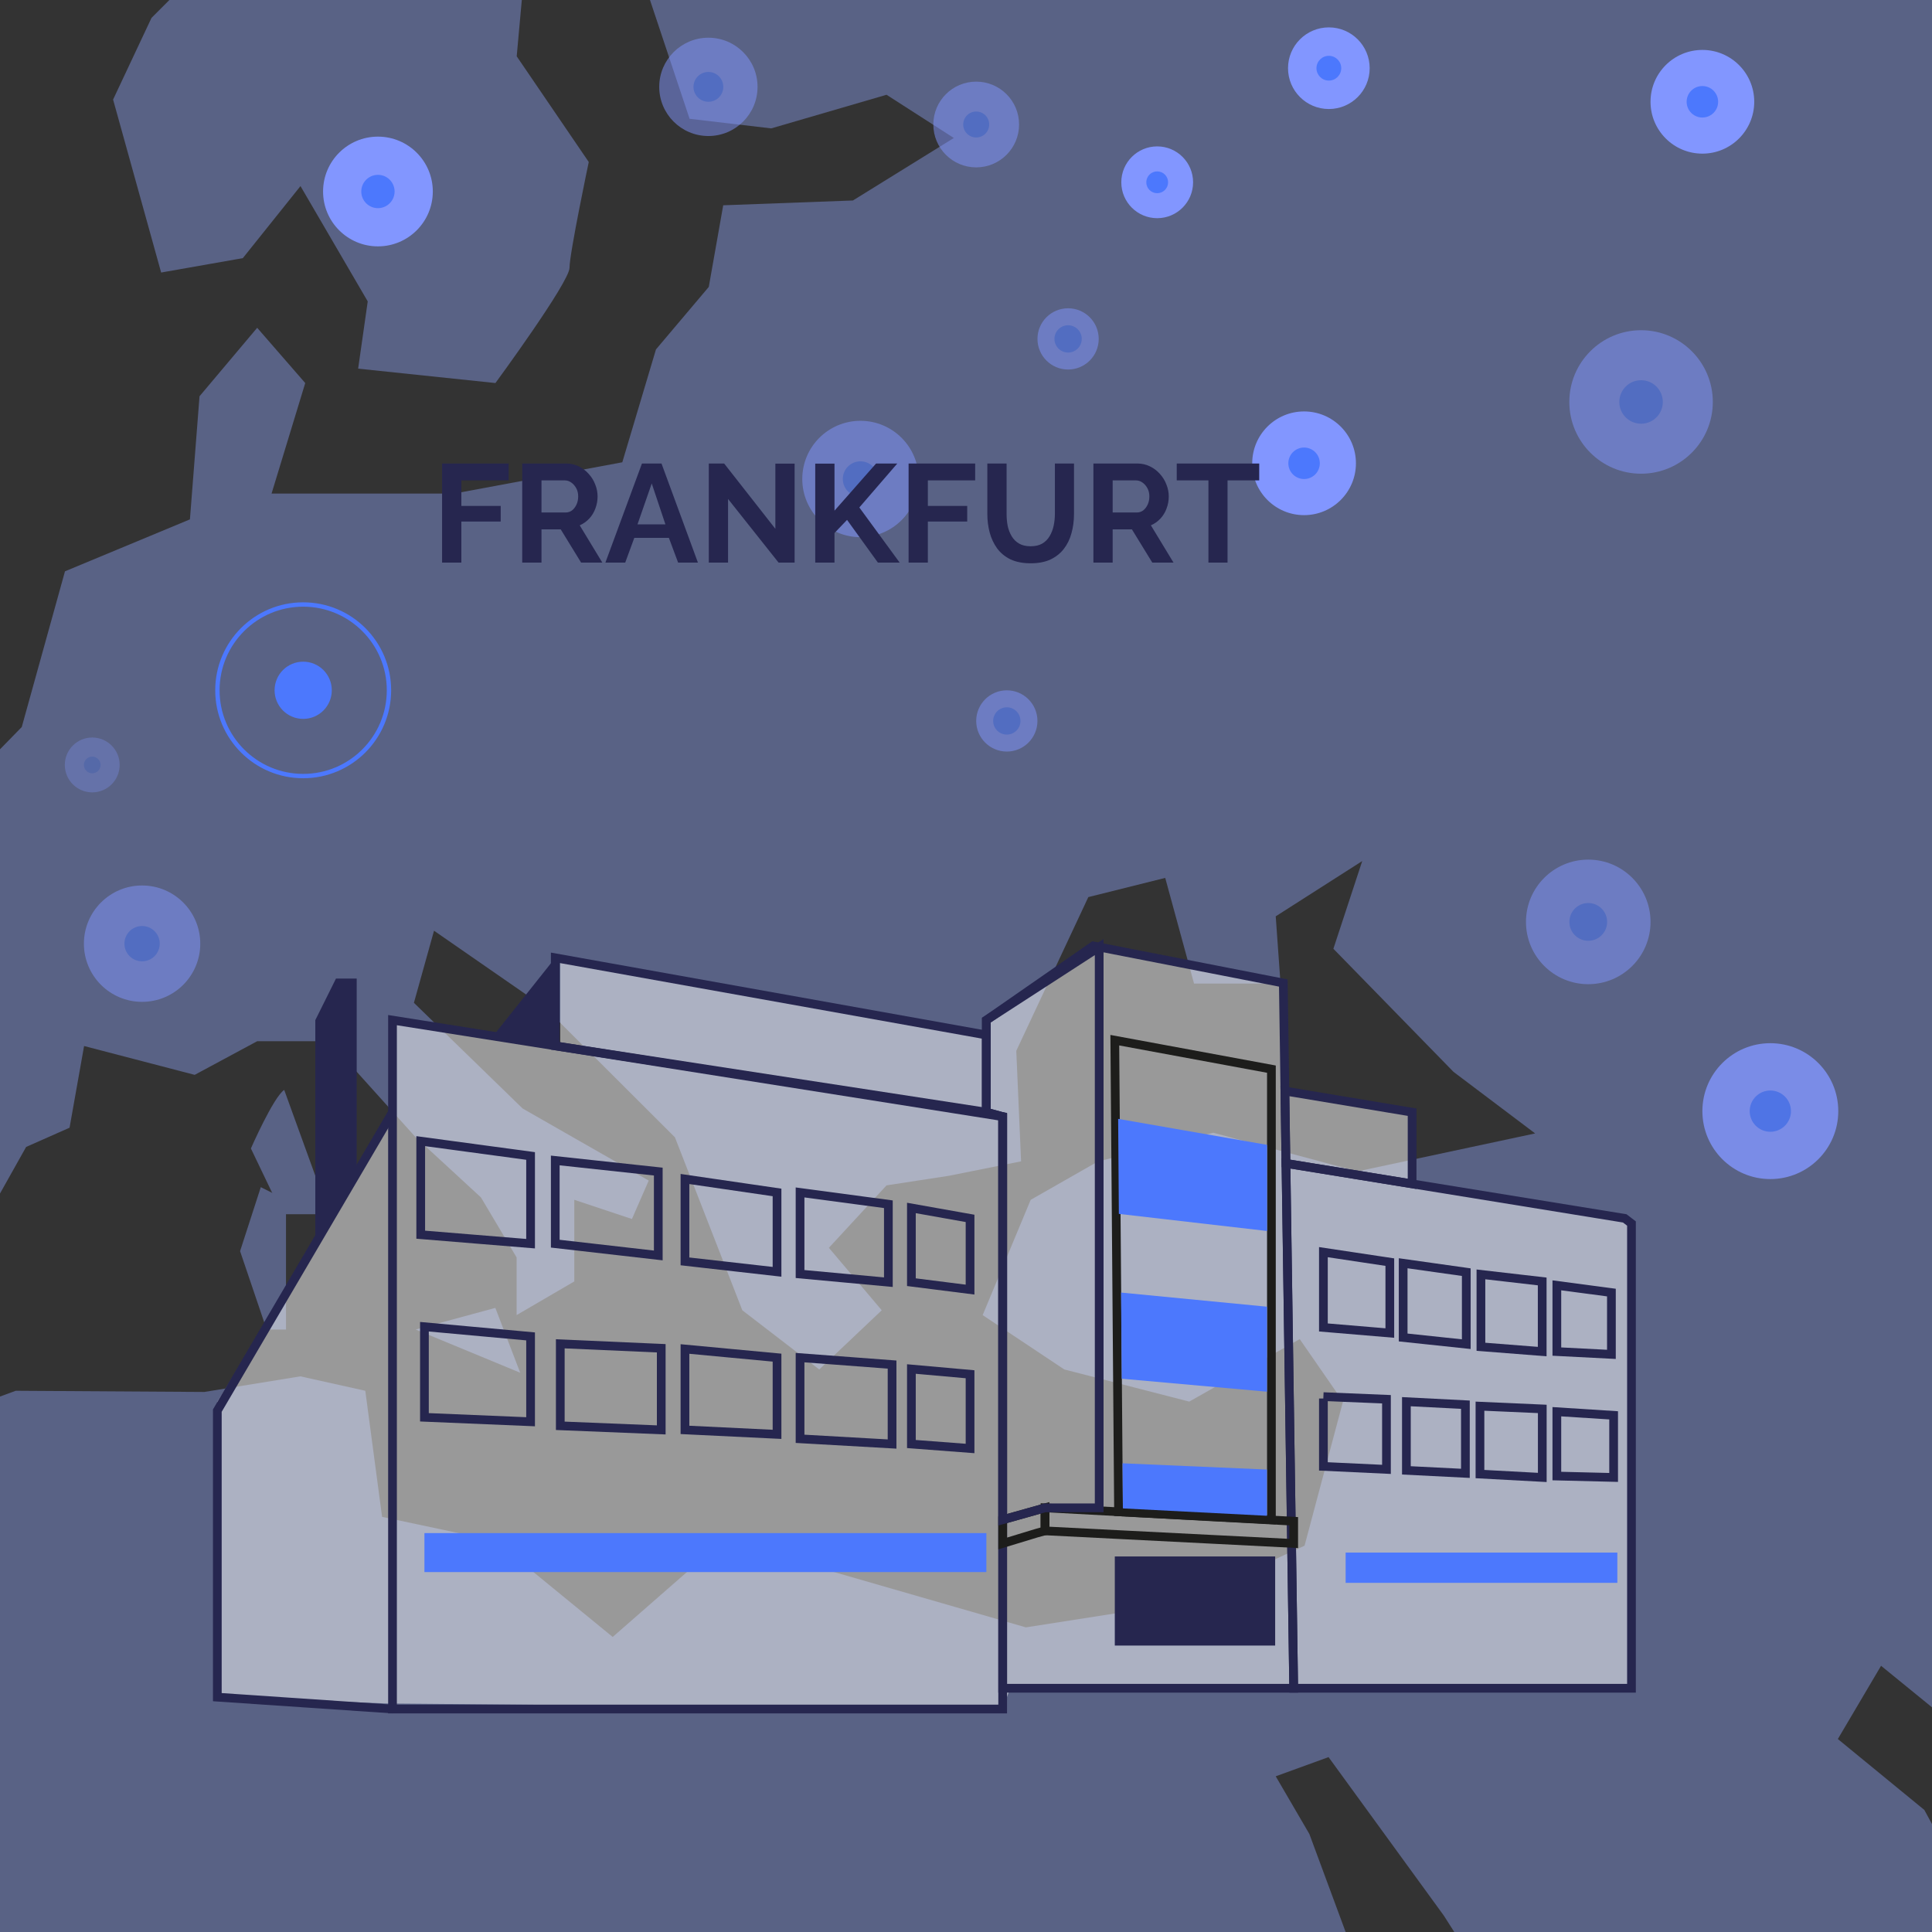 <svg width="443" height="443" viewBox="0 0 443 443" fill="none" xmlns="http://www.w3.org/2000/svg">
    <rect x="0" y="0" width="443" height="443" fill="#333333" stroke="none"/>
    <g clip-path="url(#clip0_1527_13567)">
        <g opacity="0.4">
            <path d="M270.48 367.64L235.23 373.15L177.95 356.63L158.12 359.93L140.49 375.35L113.58 353.32L87.61 347.81L83.76 318.9L68.88 315.59L46.85 319.17L3.61 318.9L0 320.22V443H308.55L300.23 420.52L292.52 407.3L304.63 402.9L331.07 439.25L333.46 443H443V418.25L441.24 415.01L421.41 398.75L431.32 381.96L443 391.48V0H149.04L158.12 27.24L176.84 29.44L203.28 21.73L218.71 31.64L195.57 45.97L165.83 47.07L162.52 65.79L150.41 80.12L142.69 106L104.14 113.17H62.27L69.99 87.83L58.97 75.16L45.75 90.86L43.55 119.09L14.9 131L4.99 166.7L0 171.81V273.67L5.99 262.99L15.95 258.58L19.28 239.85L44.64 246.46L58.97 238.75H75.49L95.32 260.78L110.28 274.56L118.46 288.33V301.54L131.68 293.83V275.11L144.9 279.51L148.75 270.7L119.83 254.17L94.91 229.94L99.52 213.41L124.96 231.04L154.76 260.78L170.21 300.44L187.85 314.01L202.18 300.44L190.06 286.12L203.28 271.8L217.6 269.6L234.13 266.29L233.03 240.95L249.55 205.7L267.18 201.3L273.79 225.53H293.62L292.52 210.11L312.35 197.44L305.74 217.55L333.28 245.77L352 259.89L311.24 268.6L278.2 259.73L251.76 266.32L236.33 275.12L225.32 301.55L244.04 314.01L272.69 321.38L298.02 307.05L307.94 321.38L299.13 354.42L270.48 367.64Z" fill="#92A7FF"/>
            <path d="M119.63 0H38.84L34.74 4.1L25.93 22.83L36.95 62.49L55.68 59.19L68.9 42.67L84.32 69.11L82.12 84.53L113.6 87.83C113.6 87.83 130.59 64.7 130.59 61.39C130.59 58.08 135 37.15 135 37.15L118.48 12.91L119.65 -0.01L119.63 0Z" fill="#92A7FF"/>
            <path d="M95.32 304.851L113.58 299.891L119.28 314.761L95.32 304.851Z" fill="#92A7FF"/>
            <path d="M65.17 249.91C62.69 251.56 57.53 263.34 57.53 263.34L64.76 278.42H75.5L65.17 249.92V249.91Z" fill="#92A7FF"/>
            <path d="M59.8 272.211L55.05 286.881L61.14 304.851H65.58V275.111L59.8 272.211Z" fill="#92A7FF"/>
        </g>
        <path d="M69.52 177.949C80.383 177.949 89.19 169.143 89.19 158.279C89.19 147.416 80.383 138.609 69.52 138.609C58.657 138.609 49.85 147.416 49.85 158.279C49.85 169.143 58.657 177.949 69.52 177.949Z" stroke="#4C78FD" stroke-miterlimit="10"/>
        <path d="M69.52 164.839C73.143 164.839 76.08 161.902 76.08 158.279C76.08 154.656 73.143 151.719 69.52 151.719C65.897 151.719 62.96 154.656 62.96 158.279C62.96 161.902 65.897 164.839 69.52 164.839Z" fill="#4C78FD"/>
        <g opacity="0.5">
            <path d="M244.91 84.73C248.787 84.73 251.93 81.587 251.93 77.709C251.93 73.832 248.787 70.689 244.91 70.689C241.033 70.689 237.89 73.832 237.89 77.709C237.89 81.587 241.033 84.73 244.91 84.73Z" fill="#8296FF"/>
            <path d="M244.91 80.84C246.638 80.84 248.04 79.439 248.04 77.71C248.04 75.981 246.638 74.58 244.91 74.58C243.181 74.58 241.78 75.981 241.78 77.71C241.78 79.439 243.181 80.84 244.91 80.84Z" fill="#4C78FD"/>
        </g>
        <g opacity="0.5">
            <path d="M230.86 172.329C234.737 172.329 237.88 169.186 237.88 165.309C237.88 161.432 234.737 158.289 230.86 158.289C226.983 158.289 223.84 161.432 223.84 165.309C223.84 169.186 226.983 172.329 230.86 172.329Z" fill="#8296FF"/>
            <path d="M230.86 168.44C232.589 168.44 233.99 167.038 233.99 165.31C233.99 163.581 232.589 162.18 230.86 162.18C229.131 162.18 227.73 163.581 227.73 165.31C227.73 167.038 229.131 168.44 230.86 168.44Z" fill="#4C78FD"/>
        </g>
        <path d="M86.66 56.49C93.608 56.49 99.24 50.858 99.24 43.91C99.24 36.962 93.608 31.33 86.66 31.33C79.712 31.33 74.08 36.962 74.08 43.91C74.08 50.858 79.712 56.49 86.66 56.49Z" fill="#8296FF"/>
        <path d="M86.66 47.73C88.77 47.73 90.48 46.02 90.48 43.91C90.48 41.8 88.77 40.09 86.66 40.09C84.55 40.09 82.84 41.8 82.84 43.91C82.84 46.02 84.55 47.73 86.66 47.73Z" fill="#4C78FD"/>
        <g opacity="0.3">
            <path d="M21.15 181.689C24.624 181.689 27.44 178.873 27.44 175.399C27.44 171.925 24.624 169.109 21.15 169.109C17.676 169.109 14.86 171.925 14.86 175.399C14.86 178.873 17.676 181.689 21.15 181.689Z" fill="#8296FF"/>
            <path d="M21.15 177.31C22.205 177.31 23.06 176.455 23.06 175.4C23.06 174.345 22.205 173.49 21.15 173.49C20.095 173.49 19.24 174.345 19.24 175.4C19.24 176.455 20.095 177.31 21.15 177.31Z" fill="#4C78FD"/>
        </g>
        <path d="M299.02 118.12C305.587 118.12 310.91 112.797 310.91 106.23C310.91 99.663 305.587 94.34 299.02 94.34C292.453 94.34 287.13 99.663 287.13 106.23C287.13 112.797 292.453 118.12 299.02 118.12Z" fill="#8296FF"/>
        <path d="M299.02 109.839C301.014 109.839 302.63 108.223 302.63 106.229C302.63 104.235 301.014 102.619 299.02 102.619C297.026 102.619 295.41 104.235 295.41 106.229C295.41 108.223 297.026 109.839 299.02 109.839Z" fill="#4C78FD"/>
        <path d="M390.35 35.229C396.917 35.229 402.24 29.906 402.24 23.339C402.24 16.773 396.917 11.449 390.35 11.449C383.783 11.449 378.46 16.773 378.46 23.339C378.46 29.906 383.783 35.229 390.35 35.229Z" fill="#8296FF"/>
        <path d="M390.35 26.948C392.344 26.948 393.96 25.332 393.96 23.338C393.96 21.345 392.344 19.729 390.35 19.729C388.356 19.729 386.74 21.345 386.74 23.338C386.74 25.332 388.356 26.948 390.35 26.948Z" fill="#4C78FD"/>
        <path d="M304.7 24.999C309.869 24.999 314.06 20.809 314.06 15.639C314.06 10.47 309.869 6.279 304.7 6.279C299.53 6.279 295.34 10.47 295.34 15.639C295.34 20.809 299.53 24.999 304.7 24.999Z" fill="#8296FF"/>
        <path d="M304.7 18.479C306.268 18.479 307.54 17.207 307.54 15.639C307.54 14.07 306.268 12.799 304.7 12.799C303.131 12.799 301.86 14.07 301.86 15.639C301.86 17.207 303.131 18.479 304.7 18.479Z" fill="#4C78FD"/>
        <g opacity="0.8">
            <path d="M405.93 270.359C414.534 270.359 421.51 263.384 421.51 254.779C421.51 246.175 414.534 239.199 405.93 239.199C397.325 239.199 390.35 246.175 390.35 254.779C390.35 263.384 397.325 270.359 405.93 270.359Z" fill="#8296FF"/>
            <path d="M405.93 259.509C408.542 259.509 410.66 257.391 410.66 254.779C410.66 252.167 408.542 250.049 405.93 250.049C403.317 250.049 401.2 252.167 401.2 254.779C401.2 257.391 403.317 259.509 405.93 259.509Z" fill="#4C78FD"/>
        </g>
        <path d="M265.34 50.028C269.885 50.028 273.57 46.344 273.57 41.798C273.57 37.253 269.885 33.568 265.34 33.568C260.795 33.568 257.11 37.253 257.11 41.798C257.11 46.344 260.795 50.028 265.34 50.028Z" fill="#8296FF"/>
        <path d="M265.34 44.299C266.721 44.299 267.84 43.179 267.84 41.799C267.84 40.418 266.721 39.299 265.34 39.299C263.959 39.299 262.84 40.418 262.84 41.799C262.84 43.179 263.959 44.299 265.34 44.299Z" fill="#4C78FD"/>
        <g opacity="0.5">
            <path d="M223.84 38.379C229.269 38.379 233.67 33.978 233.67 28.549C233.67 23.12 229.269 18.719 223.84 18.719C218.411 18.719 214.01 23.12 214.01 28.549C214.01 33.978 218.411 38.379 223.84 38.379Z" fill="#8296FF"/>
            <path d="M223.84 31.528C225.486 31.528 226.82 30.194 226.82 28.548C226.82 26.903 225.486 25.568 223.84 25.568C222.194 25.568 220.86 26.903 220.86 28.548C220.86 30.194 222.194 31.528 223.84 31.528Z" fill="#4C78FD"/>
        </g>
        <g opacity="0.5">
            <path d="M197.3 123.17C204.667 123.17 210.64 117.198 210.64 109.83C210.64 102.463 204.667 96.49 197.3 96.49C189.932 96.49 183.96 102.463 183.96 109.83C183.96 117.198 189.932 123.17 197.3 123.17Z" fill="#8296FF"/>
            <path d="M197.3 113.879C199.537 113.879 201.35 112.066 201.35 109.829C201.35 107.593 199.537 105.779 197.3 105.779C195.063 105.779 193.25 107.593 193.25 109.829C193.25 112.066 195.063 113.879 197.3 113.879Z" fill="#4C78FD"/>
        </g>
        <g opacity="0.5">
            <path d="M364.18 225.669C372.067 225.669 378.46 219.276 378.46 211.389C378.46 203.503 372.067 197.109 364.18 197.109C356.293 197.109 349.9 203.503 349.9 211.389C349.9 219.276 356.293 225.669 364.18 225.669Z" fill="#8296FF"/>
            <path d="M364.18 215.719C366.571 215.719 368.51 213.78 368.51 211.389C368.51 208.997 366.571 207.059 364.18 207.059C361.788 207.059 359.85 208.997 359.85 211.389C359.85 213.78 361.788 215.719 364.18 215.719Z" fill="#4C78FD"/>
        </g>
        <g opacity="0.5">
            <path d="M376.29 108.619C385.375 108.619 392.74 101.254 392.74 92.169C392.74 83.084 385.375 75.719 376.29 75.719C367.205 75.719 359.84 83.084 359.84 92.169C359.84 101.254 367.205 108.619 376.29 108.619Z" fill="#8296FF"/>
            <path d="M376.29 97.16C379.046 97.16 381.28 94.926 381.28 92.17C381.28 89.414 379.046 87.18 376.29 87.18C373.534 87.18 371.3 89.414 371.3 92.17C371.3 94.926 373.534 97.16 376.29 97.16Z" fill="#4C78FD"/>
        </g>
        <g opacity="0.5">
            <path d="M32.58 229.719C39.947 229.719 45.92 223.747 45.92 216.379C45.92 209.012 39.947 203.039 32.58 203.039C25.212 203.039 19.24 209.012 19.24 216.379C19.24 223.747 25.212 229.719 32.58 229.719Z" fill="#8296FF"/>
            <path d="M32.58 220.428C34.816 220.428 36.63 218.615 36.63 216.378C36.63 214.141 34.816 212.328 32.58 212.328C30.343 212.328 28.53 214.141 28.53 216.378C28.53 218.615 30.343 220.428 32.58 220.428Z" fill="#4C78FD"/>
        </g>
        <g opacity="0.5">
            <path d="M162.43 31.188C168.654 31.188 173.7 26.143 173.7 19.918C173.7 13.694 168.654 8.648 162.43 8.648C156.206 8.648 151.16 13.694 151.16 19.918C151.16 26.143 156.206 31.188 162.43 31.188Z" fill="#8296FF"/>
            <path d="M162.43 23.338C164.319 23.338 165.85 21.807 165.85 19.918C165.85 18.029 164.319 16.498 162.43 16.498C160.541 16.498 159.01 18.029 159.01 19.918C159.01 21.807 160.541 23.338 162.43 23.338Z" fill="#4C78FD"/>
        </g>
        <path opacity="0.5" d="M49.83 389.151V321.401L90 256.551V233.911L128.47 240.001V219.821L226.17 237.321V233.911L250.68 216.891L294.26 225.401L294.62 250.171L323.79 255.021V271.461L374.09 280.551V387.111H231.62L229.91 391.871L88.64 390.601L49.83 389.151Z" fill="white"/>
        <path d="M90 391.87V233.91L229.91 256.04V391.87H90Z" stroke="#26264F" stroke-width="2" stroke-miterlimit="10"/>
        <path d="M90 255.021L49.83 323.451V389.151L90 391.871" stroke="#26264F" stroke-width="2" stroke-miterlimit="10"/>
        <path d="M72.3 233.911V285.171L81.79 269.011V224.381H77.04L72.3 233.911Z" fill="#26264F"/>
        <path d="M127.32 239.821V219.621L113.06 237.561L127.32 239.821Z" fill="#26264F"/>
        <path d="M226.17 237.321L127.32 219.621V239.821L226.17 255.021V237.321Z" stroke="#26264F" stroke-width="2" stroke-miterlimit="10"/>
        <path d="M226.17 233.911L250.68 216.891L294.26 225.401L296.64 387.111H229.91V256.041L226.17 255.021V233.911Z" stroke="#26264F" stroke-width="2" stroke-miterlimit="10"/>
        <path d="M372.55 279.37L294.86 266.76L296.64 387.11H374.09V280.55L372.55 279.37Z" stroke="#26264F" stroke-width="2" stroke-miterlimit="10"/>
        <path d="M323.79 255.02L294.62 250.17L294.86 266.76L323.79 271.46V255.02Z" stroke="#26264F" stroke-width="2" stroke-miterlimit="10"/>
        <path d="M239.62 345.74L296.64 348.81V353.91L239.62 351.02V345.74Z" stroke="#1D1D1B" stroke-width="2" stroke-miterlimit="10"/>
        <path d="M237.74 351.53L229.91 353.91V348.47L239.62 345.74V351.02L237.74 351.53Z" stroke="#1D1D1B" stroke-width="2" stroke-miterlimit="10"/>
        <path d="M292.39 356.891H255.62V377.321H292.39V356.891Z" fill="#26264F"/>
        <path d="M226.17 351.531H97.32V360.471H226.17V351.531Z" fill="#4C78FD"/>
        <path d="M370.85 356H308.55V362.94H370.85V356Z" fill="#4C78FD"/>
        <path d="M96.47 261.66V283.11L121.66 285.17V265.06L96.47 261.66Z" stroke="#26264F" stroke-width="2" stroke-miterlimit="10"/>
        <path d="M127.32 266.09V285.17L150.94 287.87V268.64L127.32 266.09Z" stroke="#26264F" stroke-width="2" stroke-miterlimit="10"/>
        <path d="M157.06 270.34V289.23L178.17 291.62V273.42L157.06 270.34Z" stroke="#26264F" stroke-width="2" stroke-miterlimit="10"/>
        <path d="M183.45 273.42V292.13L203.7 294V276.13L183.45 273.42Z" stroke="#26264F" stroke-width="2" stroke-miterlimit="10"/>
        <path d="M208.98 276.98V294L222.43 295.7V279.37L208.98 276.98Z" stroke="#26264F" stroke-width="2" stroke-miterlimit="10"/>
        <path d="M97.32 304.211V324.981L121.66 326.001V306.431L97.32 304.211Z" stroke="#26264F" stroke-width="2" stroke-miterlimit="10"/>
        <path d="M128.47 308.131V326.001V326.931L151.62 327.871V309.151L128.47 308.131Z" stroke="#26264F" stroke-width="2" stroke-miterlimit="10"/>
        <path d="M157.06 309.32V327.87L178.17 328.89V311.3L157.06 309.32Z" stroke="#26264F" stroke-width="2" stroke-miterlimit="10"/>
        <path d="M183.45 312.891V329.911L204.55 331.111V312.891L183.45 311.301V312.891Z" stroke="#26264F" stroke-width="2" stroke-miterlimit="10"/>
        <path d="M208.98 313.91V331.11L222.43 332.13V315.11L208.98 313.91Z" stroke="#26264F" stroke-width="2" stroke-miterlimit="10"/>
        <path d="M252.04 345.74V217.16L226.17 233.91V255.02L229.91 256.04V348.47L239.62 345.74H252.04Z" stroke="#26264F" stroke-width="2" stroke-miterlimit="10"/>
        <path d="M255.62 238.51L256.47 345.74V346.65L291.53 348.47V245.15L255.62 238.51Z" stroke="#1D1D1B" stroke-width="2" stroke-miterlimit="10"/>
        <path d="M256.39 256.551L290.53 262.511V282.261L256.55 278.341L256.39 256.551Z" fill="#4C78FD"/>
        <path d="M257.06 296.381L290.51 299.621V319.111L257.21 316.131L257.06 296.381Z" fill="#4C78FD"/>
        <path d="M257.4 335.531L290.5 336.961V347.561L257.48 345.871L257.4 335.531Z" fill="#4C78FD"/>
        <path d="M369.49 296.381V310.551L356.98 309.911V294.721L369.49 296.381Z" stroke="#26264F" stroke-width="2" stroke-miterlimit="10"/>
        <path d="M353.62 293.831V309.911L339.57 308.811V292.211L353.62 293.831Z" stroke="#26264F" stroke-width="2" stroke-miterlimit="10"/>
        <path d="M336.21 291.7V308.21L321.74 306.68V289.66L336.21 291.7Z" stroke="#26264F" stroke-width="2" stroke-miterlimit="10"/>
        <path d="M318.68 289.401V305.661L303.45 304.381V287.111L318.68 289.401Z" stroke="#26264F" stroke-width="2" stroke-miterlimit="10"/>
        <path d="M370 325.361V338.771L356.98 338.451V323.701L370 324.531V325.361Z" stroke="#26264F" stroke-width="2" stroke-miterlimit="10"/>
        <path d="M353.64 323.7V338.77L339.35 338V322.43L353.64 323.06V323.7Z" stroke="#26264F" stroke-width="2" stroke-miterlimit="10"/>
        <path d="M336.01 322.09V337.83L322.48 337.15V321.4L336.01 322.09Z" stroke="#26264F" stroke-width="2" stroke-miterlimit="10"/>
        <path d="M303.45 320.24L317.91 320.84V336.92L303.45 336.24V320.67" stroke="#26264F" stroke-width="2" stroke-miterlimit="10"/>
        <path d="M101.368 129V106.28H116.632V110.152H105.784V116.008H114.808V119.592H105.784V129H101.368ZM119.743 129V106.28H129.791C130.836 106.28 131.796 106.493 132.671 106.92C133.567 107.347 134.335 107.923 134.975 108.648C135.636 109.373 136.138 110.184 136.479 111.08C136.842 111.976 137.023 112.893 137.023 113.832C137.023 114.792 136.852 115.72 136.511 116.616C136.191 117.491 135.722 118.259 135.103 118.92C134.484 119.581 133.759 120.093 132.927 120.456L138.111 129H133.247L128.575 121.384H124.159V129H119.743ZM124.159 117.512H129.695C130.25 117.512 130.74 117.352 131.167 117.032C131.594 116.691 131.935 116.243 132.191 115.688C132.447 115.133 132.575 114.515 132.575 113.832C132.575 113.107 132.426 112.477 132.127 111.944C131.828 111.389 131.444 110.952 130.975 110.632C130.527 110.312 130.036 110.152 129.503 110.152H124.159V117.512ZM147.2 106.28H151.68L160.032 129H155.488L153.376 123.336H145.44L143.36 129H138.816L147.2 106.28ZM152.576 120.232L149.44 110.856L146.176 120.232H152.576ZM166.94 114.408V129H162.524V106.28H166.044L177.788 121.256V106.312H182.204V129H178.524L166.94 114.408ZM186.931 129V106.312H191.347V117.096L200.883 106.28H205.747L197.043 116.36L206.291 129H201.299L194.227 119.208L191.347 122.216V129H186.931ZM208.337 129V106.28H223.601V110.152H212.753V116.008H221.777V119.592H212.753V129H208.337ZM236.344 129.16C234.53 129.16 232.984 128.861 231.704 128.264C230.445 127.645 229.421 126.803 228.632 125.736C227.864 124.669 227.298 123.464 226.936 122.12C226.573 120.755 226.392 119.336 226.392 117.864V106.28H230.808V117.864C230.808 118.803 230.893 119.72 231.064 120.616C231.256 121.491 231.565 122.28 231.992 122.984C232.418 123.688 232.984 124.243 233.688 124.648C234.392 125.053 235.266 125.256 236.312 125.256C237.378 125.256 238.264 125.053 238.968 124.648C239.693 124.221 240.258 123.656 240.664 122.952C241.09 122.248 241.4 121.459 241.592 120.584C241.784 119.688 241.88 118.781 241.88 117.864V106.28H246.264V117.864C246.264 119.421 246.072 120.883 245.688 122.248C245.325 123.613 244.738 124.819 243.928 125.864C243.138 126.888 242.114 127.699 240.856 128.296C239.597 128.872 238.093 129.16 236.344 129.16ZM250.712 129V106.28H260.76C261.805 106.28 262.765 106.493 263.64 106.92C264.536 107.347 265.304 107.923 265.944 108.648C266.605 109.373 267.106 110.184 267.448 111.08C267.81 111.976 267.992 112.893 267.992 113.832C267.992 114.792 267.821 115.72 267.48 116.616C267.16 117.491 266.69 118.259 266.072 118.92C265.453 119.581 264.728 120.093 263.896 120.456L269.08 129H264.216L259.544 121.384H255.128V129H250.712ZM255.128 117.512H260.664C261.218 117.512 261.709 117.352 262.136 117.032C262.562 116.691 262.904 116.243 263.16 115.688C263.416 115.133 263.544 114.515 263.544 113.832C263.544 113.107 263.394 112.477 263.096 111.944C262.797 111.389 262.413 110.952 261.944 110.632C261.496 110.312 261.005 110.152 260.472 110.152H255.128V117.512ZM288.735 110.152H281.471V129H277.087V110.152H269.823V106.28H288.735V110.152Z" fill="#26264F"/>
    </g>
    <defs>
        <clipPath id="clip0_1527_13567">
            <rect width="443" height="443" fill="white"/>
        </clipPath>
    </defs>
</svg>
